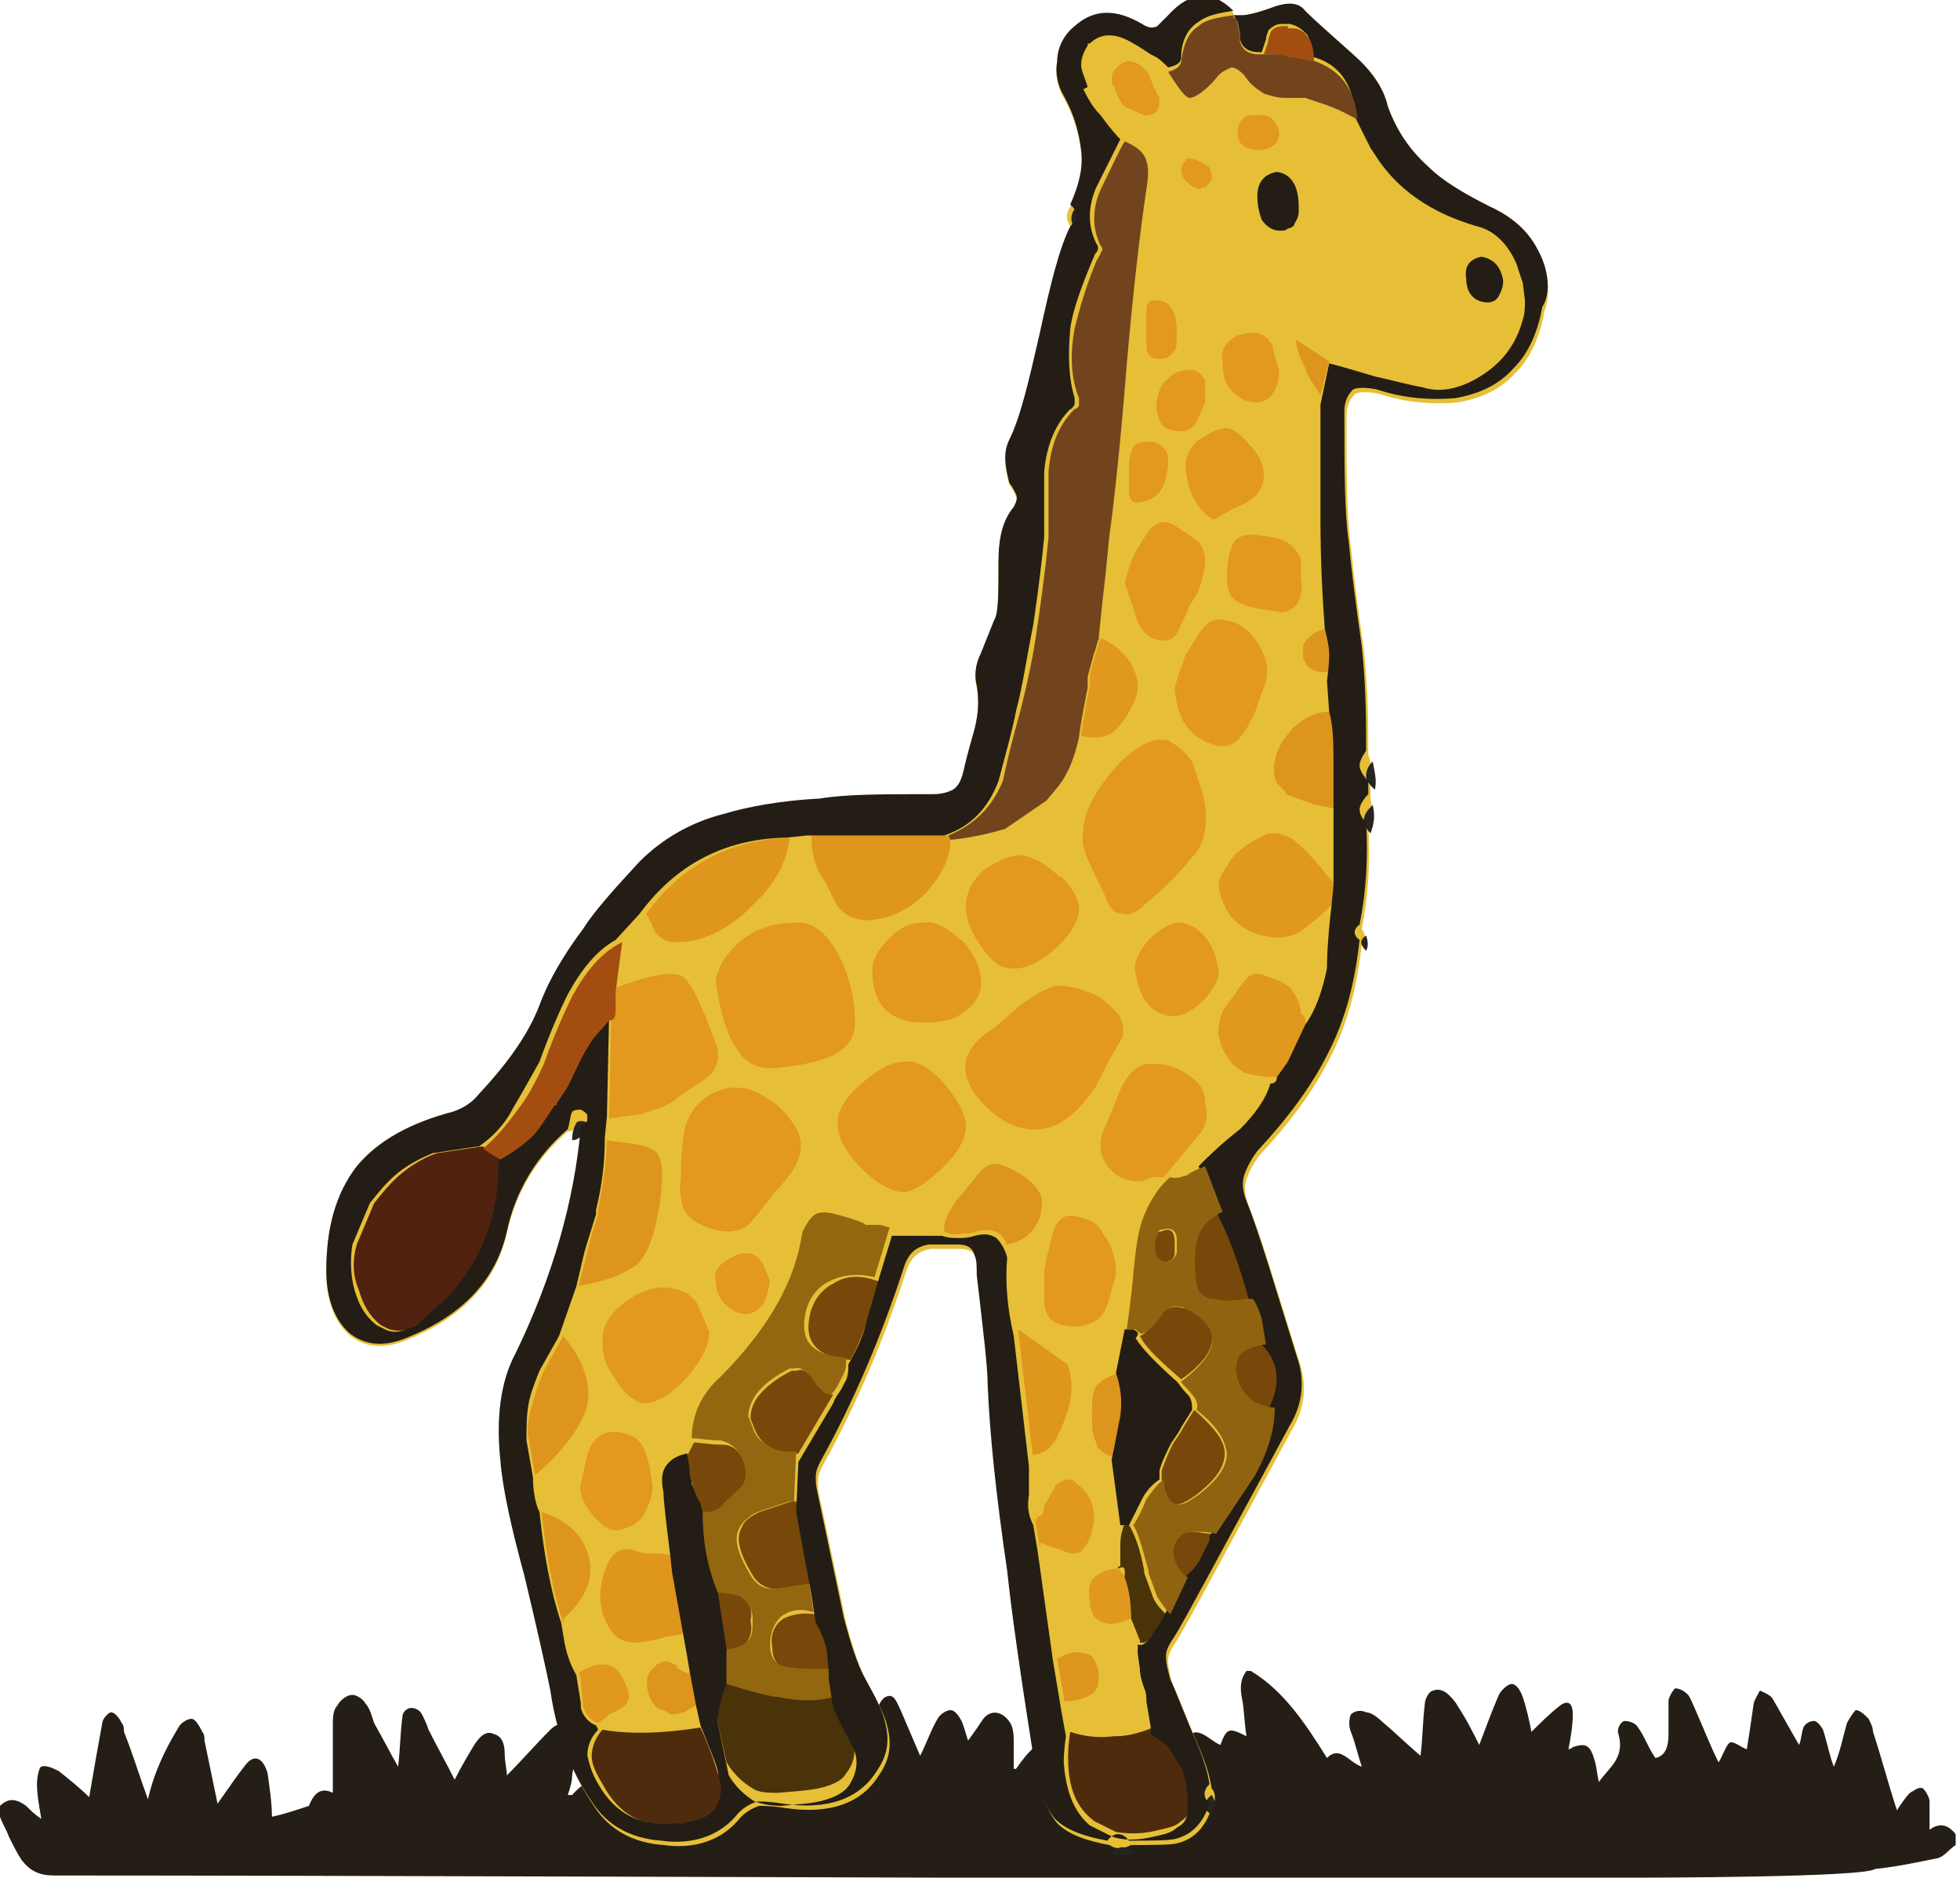 <svg xmlns="http://www.w3.org/2000/svg" xml:space="preserve" id="Calque_1" x="0" y="0" version="1.1" viewBox="0 0 90.1 86.3"><style>.st1{fill:#e6bf37}</style><path d="M75.3 86.3H43.5c-1.5 0-29-.1-41-.1-.7 0-1.1-.2-1.5-.7-.2-.3-.4-.7-.6-1.1-.1-.3-.3-.6-.4-.9V83c.4-.4.8-.3 1.2 0 .2.2.4.4.7.6-.1-.6-.2-1.1-.2-1.6 0-.3.1-.8.2-.8.2-.1.6.1.8.2.5.4 1 .8 1.4 1.2.2-1.2.4-2.3.6-3.4 0-.2.3-.5.4-.5.2 0 .4.3.5.5.1.1.1.3.1.4.4 1 .7 2 1.1 3.1.3-1.3.8-2.3 1.4-3.3.1-.2.4-.4.6-.4s.4.4.5.6c.1.1.1.3.1.4.2 1 .4 1.9.6 2.9.5-.7.9-1.3 1.3-1.8s.8-.3 1 .4c.1.7.2 1.4.2 2 .5-.1 1.1-.3 1.7-.5.2-.5.5-.9 1.1-.6v-3.1c0-.3 0-.7.2-.9.1-.2.4-.5.7-.5.2 0 .5.2.6.4.2.2.3.6.4.9.4.7.7 1.3 1.1 2 .1-.8.1-1.6.2-2.3 0-.2.2-.4.4-.4s.4.1.5.3.2.4.3.7c.4.8.8 1.5 1.2 2.3.3-.6.6-1.1.9-1.6.2-.3.5-.7.9-.5.4.1.5.5.5.9s.1.7.1 1c.7-.7 1.3-1.4 2-2.1.5-.5 1.1-.3 1.1.4.1.6 0 1.1-.1 1.7 0 .3-.1.6-.2.9h.2c.7-.8 1.5-1 2.5-1h10.9c.5 0 .6-.2.6-.7v-2c0-.3.2-.7.4-.8.4-.2.5.2.7.6l.9 2.1c.3-.6.5-1.2.8-1.7.1-.2.4-.4.6-.4s.4.3.5.5.2.6.3.9c.3-.4.5-.7.7-1 .4-.5 1-.3 1.3.3.1.3.1.5.1.8v1.2h.1c.1-.1.2-.3.3-.4.6-.8 1.3-1.2 2.1-1.4.2-.1.6 0 .7.1.5.5.9 1.1 1.3 1.6h3.2c.1-.5 0-1.1.3-1.4.5-.5 1 .2 1.5.4.3-.8.4-.8 1.2-.4-.1-.6-.1-1.2-.2-1.7s-.1-.9.2-1.3h.2c1.5.9 2.5 2.4 3.5 4 .6-.6 1 .2 1.6.4-.2-.6-.3-1.1-.5-1.6-.1-.2-.1-.6 0-.8.2-.2.5-.2.7-.1.2 0 .5.2.7.4.6.5 1.1 1 1.8 1.6.1-.8.1-1.6.2-2.4 0-.2.2-.6.4-.6.2-.1.5 0 .7.2.1.1.3.3.4.5.4.6.7 1.2 1 1.8.3-.8.6-1.6.9-2.3.1-.2.4-.5.6-.5s.4.3.5.6c.2.6.3 1.1.4 1.6.4-.4.8-.8 1.3-1.2.4-.3.6-.1.6.4s-.1 1.1-.2 1.6c0 0 .1 0 .2-.1.6-.2.8-.1 1 .6.1.3.1.6.2 1 .5-.7 1.2-1.1.9-2.2-.1-.2.1-.6.3-.6s.5.1.6.3c.3.4.5 1 .8 1.4.5-.1.6-.6.6-1.1v-1.5c0-.2.2-.5.3-.6q.3 0 .6.3c.1.1.2.4.3.6.4.9.7 1.7 1.1 2.5.2-.3.3-.7.5-.9.2-.1.5.2.8.3.1-.6.2-1.3.3-2 0-.2.2-.5.3-.7.2.1.5.2.6.4l1.2 2.1c.1-.2.1-.5.2-.8.1-.2.3-.3.5-.3.1 0 .3.2.4.4.2.6.3 1.2.5 1.7.3-.7.4-1.3.6-2 .1-.2.3-.5.4-.6.2 0 .4.2.6.4.1.2.2.4.2.6.4 1.2.7 2.4 1.1 3.6.2-.3.4-.6.6-.8.2-.1.4-.3.6-.2.1.1.3.4.3.6v1.3c.4-.3.8-.3 1.2.2v.5c-.3.2-.5.5-.8.6-1 .2-1.9.4-2.9.5-.5.4-10.8.4-10.9.4" style="fill:#241e16"/><g><path id="Bibliotheque_mots_vecto_degroupes_img_vecto_degroupee_girafe_v_0_Layer1_0_FILL" d="M70.7 11.5c-.4-.8-1.1-1.5-2.2-2-1.2-.6-2.2-1.2-2.8-1.8-.9-.8-1.5-1.7-1.9-2.8-.2-.9-.8-1.7-1.6-2.4-1-.9-1.7-1.5-2.2-2-.3-.4-.8-.4-1.4-.2-.8.3-1.3.4-1.5.4h-.4V.6c-1-1-2-.9-3 .2l-.5.5c-.2.1-.4.1-.7-.1-1.2-.7-2.2-.7-3.1.1-.5.4-.8 1-.8 1.6-.1.5 0 1.1.3 1.6.5.9.7 1.7.8 2.5s-.1 1.6-.5 2.5q-.3.45 0 .9c.2-.1.3-.3.3-.4 0 .2-.1.3-.3.5-.5 1-.9 2.6-1.4 4.9-.5 2.2-.9 3.9-1.4 4.9-.3.6-.2 1.2 0 2 .1.1.2.3.3.5s0 .4-.1.6c-.5.6-.7 1.4-.7 2.5 0 1.5 0 2.4-.2 2.7l-.6 1.5c-.3.6-.3 1.1-.2 1.5.1.6.1 1.2-.1 2-.1.4-.3 1-.5 1.9-.1.4-.2.7-.5.9-.2.1-.5.2-.9.2-2.3 0-4 0-5.2.2-1.9.1-3.4.4-4.4.7-1.6.4-2.9 1.2-3.9 2.2-1.2 1.3-2.1 2.3-2.6 3.1-.9 1.2-1.6 2.4-2 3.5-.5 1.3-1.4 2.6-2.8 4.1-.4.5-.9.7-1.2.8-1.9.5-3.4 1.3-4.4 2.5-1 1.3-1.4 2.9-1.4 4.8 0 1.3.4 2.3 1.1 2.9.8.6 1.7.6 2.8.1 2.4-1 3.9-2.6 4.4-4.8.4-1.9 1.4-3.5 2.8-4.7.1-.3.1-.6.2-.8-.1.2-.2.4-.2.8.1 0 .2 0 .3-.1.1 0 .3 0 .4.1-.3 3.4-1.3 6.9-3 10.4-.7 1.3-.9 3-.7 4.9.1 1.3.5 3.1 1.1 5.3.6 2.5 1 4.3 1.2 5.3.3 2.1 1 3.8 1.9 5.1.7 1.1 1.8 1.7 3.2 1.8 1.4.2 2.6-.2 3.4-1.1.3-.4.7-.6 1-.7.2 0 .6 0 1.2.1 2 .3 3.5-.2 4.3-1.5.5-.7.6-1.4.4-2.2-.1-.5-.4-1.1-.9-2-.4-.7-.7-1.7-1-2.8l-1.2-5.7c-.1-.4-.1-.6-.1-.8 0-.3.1-.5.2-.7 1.5-2.7 2.8-5.7 3.9-9.1.2-.5.5-.8 1.1-.9h1.3c.4 0 .7.1.8.5.1.2.1.5.1.9.3 2.6.5 4.2.5 5 .1 2.4.4 5.2.9 8.6.2 1.9.6 4.7 1.2 8.5.2 1.4.5 2.3 1 2.9.5.5 1.3.8 2.4 1 .3.2.6.2 1 0 1.1 0 1.9 0 2.2-.1.7-.2 1.2-.7 1.5-1.6.2-.3.2-.7 0-.9-.1-.7-.4-1.5-.8-2.4-.5-1.2-.8-2-1-2.4-.1-.4-.2-.7-.2-1.1 0-.3.2-.6.4-.9.5-.8 2.2-4 5.3-9.7.6-1 .7-2.1.3-3.2-1-3.2-1.7-5.6-2.3-7.1-.2-.5-.2-.9-.1-1.2s.3-.7.6-1.1c1.4-1.5 2.5-3 3.2-4.4.9-1.7 1.3-3.5 1.5-5.3.2-.2.2-.4 0-.7.3-1.5.4-3.1.3-4.7.2-.5.2-.9.1-1.3v-.6c-.2-.2-.4-.5-.4-.7 0 .2.2.4.4.6.1-.4.1-.8-.1-1.3 0-1.3 0-2.9-.2-4.8q-.45-3.15-.6-4.8c-.2-1.4-.2-3.4-.2-6 0-.5.2-.8.4-1 .2-.1.6-.1 1.1 0 1.2.4 2.4.5 3.6.4 1.1-.2 2-.6 2.7-1.4.7-.7 1.1-1.7 1.3-2.8.3-.8.2-1.9-.3-2.8" class="st1"/></g><g><g id="Bibliotheque_mots_vecto_degroupes_img_vecto_degroupee_girafe_v_0_Layer0_0_FILL"><path d="M55.7 82.5c-.4.3-.4.7 0 .9q.3-.45 0-.9m-3.6 2.7c-.3-.4-.7-.4-1 0 .3.1.6.1 1 0M26.5 51.6c-.1.2-.2.4-.2.8.1 0 .2 0 .3-.1.1 0 .3 0 .4.1.2-.1.3-.3.3-.4v-.1q0-.15-.3-.3c-.2-.1-.4-.1-.5 0m23.2-41.5c0-.2-.1-.3-.3-.5q-.3.45 0 .9c.2-.1.3-.3.3-.4M62.8 43c-.3.2-.3.4 0 .7.1-.2.1-.4 0-.7m-.1-5.3q0 .3.3.6c.2-.5.2-.9.1-1.3-.2.2-.4.4-.4.7m.4-2.7c-.2.2-.3.4-.3.7 0 .2.2.4.4.6.1-.4 0-.8-.1-1.3" style="fill:#27231f"/><path d="M56.8 63c.1 1.1.7 1.7 1.6 1.8q.9-1.8-.3-3c-.3 0-.5.1-.8.2l-.2.1q-.3.3-.3.9M38.1 76.8c0-.7-.1-1.2-.1-1.4-.1-.5-.2-.9-.5-1.2-.6-.1-1.1 0-1.5.2-.4.3-.6.7-.5 1.3 0 .5.2.9.7 1 .1 0 .5.1 1.3.1zm-4-3.4c-.3-.2-.7-.3-1.2-.2l.4 2.7c.4 0 .8-.1 1-.4.2-.2.3-.6.2-1 .1-.5 0-.8-.4-1.1m-2.5-6.5c0 .2 0 .5.1.8.1.4.2.9.5 1.5l.1.4h.2c.3 0 .5-.2.8-.3.1-.1.3-.2.5-.4l.2-.2c.5-.3.6-.8.2-1.5-.2-.5-.5-.8-1-.8-.6 0-1-.1-1.3-.1zm23.2 3.5c-.4 0-.6.1-.8.4s-.2.6-.1.9.3.5.6.8c.3-.2.5-.4.8-.8l.5-1v-.2c-.4 0-.7-.1-1-.1M53.4 68c.1.4.1.6.2.8q.15.3.3.3c.2.1.5 0 .8-.2l.3-.2c.9-.7 1.3-1.3 1.3-1.9s-.5-1.2-1.4-2l-.5.8c-.2.4-.4.6-.5.8-.2.4-.4.9-.5 1.2zm-16.1 4.8-.7-3.8h-.2l-1.5.5c-.4.2-.7.4-.8.7-.3.5-.1 1.2.5 2.2.3.5.8.7 1.3.6.8-.1 1.3-.2 1.4-.2m.1-9.4c-.3-.4-.5-.5-.8-.4h-.2c-.6.3-1 .6-1.3.9-.4.4-.6.8-.6 1.3l.2.5c.1.3.3.5.5.7.4.3.9.5 1.5.4l1.6-2.7c-.2 0-.5-.2-.9-.7m.9-4.4c-.6.3-1 .9-1.1 1.6-.2 1.1.4 1.8 1.9 1.9.3-.5.5-1.1.8-1.8.1-.1.2-.7.5-1.8-.8-.3-1.5-.3-2.1.1m16.6-1.7c-.1.4 0 1 0 1.8.1.4.4.7.9.7h1.7c-.5-1.7-1-3.1-1.5-4-.6.3-1 .8-1.1 1.5m-.6 2.8c-.3-.1-.7 0-.9.3-.4.5-.7.9-1 1 .3.6 1 1.2 1.9 2 1.7-1.2 1.9-2.3.5-3.2zm-.7-2.1c.2 0 .4-.2.4-.4v-.5c0-.5-.2-.7-.6-.5q-.3 0-.3.3c0 .1-.1.3-.1.5q.15.6.6.6" style="fill:#77480a"/><path d="m50.2 76.1-.3-.1c-.3-.1-.8-.1-1.2.2h-.1l.4 2.4c.6 0 1-.1 1.3-.3s.4-.5.4-.8v-.3c-.1-.6-.3-.9-.5-1.1m-19 .4h-.1q-.45-.3-.9 0l-.3.3c-.2.3-.2.6-.1 1 .1.3.2.5.4.7l.5.2.1.1c.2.1.5 0 .8-.1 0 0 .1 0 .2-.1l.4-.2-.3-1.6h-.1c-.1 0-.2-.1-.4-.2h-.1c0-.1 0-.1-.1-.1m-4.1-4.8c-.2-1-.9-1.8-2.2-2.2.2 1.9.5 3.6 1 5.1 1-1 1.4-1.9 1.2-2.9m-2.8-5.6.3 1.7c1.3-1.1 2.1-2.2 2.4-3.2.2-1-.1-2.1-1.1-3.2L25 63c-.2.5-.4 1-.5 1.5-.2.5-.3 1.1-.2 1.6m3.6-13.7c0 1-.2 2.1-.4 3.2v.2l-.4 1.3c-.1.5-.3 1.2-.5 2 1.3-.2 2.2-.6 2.7-1 .5-.5.8-1.4 1-2.6.2-1.3.2-2.1-.1-2.5-.2-.2-.4-.3-.9-.4zm23.4 14.7c.2-.9.3-1.6.4-2 .1-.8 0-1.4-.2-2-.5.1-.8.3-1.1.6-.2.3-.2.7-.2 1.2 0 .7 0 1.1.2 1.4 0 .4.3.7.9.8M48 55.6c0-.8-.6-1.5-1.8-2-.4-.2-.8-.1-1.1.2l-.4.5c-.2.2-.3.4-.4.5-.3.3-.5.6-.6.8-.2.3-.3.6-.3 1 .2.1.5.2.8.1.2 0 .4 0 .7-.1.4-.1.8-.1 1 .1.2.1.4.4.5.9.5-.1.9-.3 1.2-.7.2-.5.4-.8.4-1.3m11.4-22.1s-.1.1 0 0l-.4.5c-.3.5-.5 1-.5 1.6-.1.4 0 .7.1.9l.2.2.2.2v.1s.5.2 1.4.5c.1 0 .4.1 1 .2v-2.5c0-.9-.1-1.8-.2-2.5-.7 0-1.3.3-1.8.8m1.7-3.4c0-.4-.1-.8-.2-1.2l-.5.2c-.4.3-.6.6-.6 1v.4c0 .3.2.6.5.6.2.1.4.1.8.1zm0-13.5-1.7-1.1-.2-.1.2.2c0 .4.1.8.2 1.2l.2.4c.2.4.5.8.8 1.4z" style="fill:#dd951e"/><path d="M51.3 79.8h-.1c-.7.1-1.4 0-2-.2-.1.6-.1 1-.1 1.2 0 1.4.4 2.3 1.2 2.9l1 .5c.6.1 1.3.1 2-.1.5-.1.8-.2 1-.4.3-.2.5-.5.5-.9v-.1c0-.7-.1-1.4-.3-1.8 0 0 0-.1-.1-.1l-.6-.8c-.2-.2-.5-.4-.8-.6-.7.3-1.3.4-1.7.4m-24.1.9c0 .4.2.8.5 1.3.8 1.5 2 2.1 3.7 1.8h.2l.8-.2c.3-.1.5-.3.7-.5.2-.3.3-.7.2-1.2l-.3-.4c-.1-.3-.3-1-.8-2.1-1.9.3-3.4.3-4.5.1-.3.3-.5.8-.5 1.2" style="fill:#4f2b0e"/><path d="M27.7 76.5c-.3 0-.7.1-1.1.4.1.1.1.6.2 1.3v.2c.1.4.4.7.7.8.1-.1.3-.2.5-.4l.6-.3c.4-.3.4-.7.1-1.2-.2-.5-.5-.8-1-.8m22.4-2.7.1.3c.1.3.3.4.6.5s.7 0 1.2-.2c0-.8-.1-1.5-.3-2l-.3-.3c-.5 0-.9.2-1.2.5-.2.3-.3.6-.2 1.1.1 0 .1.1.1.1m-.8-5.8h-.1c-.3 0-.5.1-.7.3 0 .1-.1.2-.2.4l-.3.5c0 .1 0 .2-.1.4 0 0-.1.1-.2.1 0 .1-.1.1-.1.2l.2 1.2.5.2c.2.1.3.1.4.2.4.2.8.3 1 .1.3-.1.5-.4.5-.9 0-.2.1-.3.1-.5v-.3c0-.7-.2-1.3-.8-1.7zm1.3-38.7c-.1.2-.1.4-.2.6l-.3 1.1v.5c-.3 1.5-.4 2.2-.4 2.3.2.1.4.1.6.1h.2c.3 0 .5-.1.7-.2.5-.3.8-.9 1.1-1.6.2-.5.1-1-.2-1.6q-.6-.9-1.5-1.2M57.3 45c-.1.1-.3.3-.6.8q-.9 1.05-.9 2.1c0 .2.1.4.2.6.2.4.4.7.7.9l.3.2c.3.1.8.2 1.5.2l.3-.3.5-.7.8-1.7c-.1-.1-.1-.2-.1-.3-.1-.1-.1-.2-.2-.2 0-.5-.2-.8-.5-1.2-.2-.2-.6-.4-1-.5-.4-.2-.8-.2-1 .1m4-3.3.1-1c-.5-.6-.9-1.1-1.2-1.4-.1-.2-.3-.3-.4-.4-.3-.3-.6-.5-.8-.5-.2-.1-.3-.1-.5-.1h-.2l-.6.3c-.5.3-.9.6-1.1.9l-.2.3c-.4.6-.6 1.2-.4 1.8.3 1.2 1.2 1.8 2.6 2 .6 0 1.1-.2 1.6-.7.1-.4.5-.7 1.1-1.2" style="fill:#e1981f"/><path d="m33 79.2.4 1.8q.45.75 1.2 1.2c.3.2.7.2 1.2.2l1.1-.1c1.1-.1 1.8-.4 2-.8.4-.5.5-1.1.2-1.8-.4-.7-.7-1.2-.8-1.6l-.1-.2c-.7.1-1.6.1-2.5 0q-.6 0-2.4-.6c0 .1 0 .2-.2.5 0 .2-.1.3-.1.5zm18.6-9.1c-.1.3-.2.6-.2 1v1c.2-.1.3-.1.3.1v.3c.2.5.3 1.2.3 2l.4 1h.2c.2-.1.4-.2.5-.5.1-.2.3-.4.5-.8-.2-.2-.5-.5-.6-.8l-.4-1.1v-.1c-.2-1.1-.5-1.8-.7-2.1z" style="fill:#4a3309"/><path d="M30.1 71.4c-.3 0-.5 0-.7-.1-.8-.3-1.3 0-1.6.9-.4 1.2-.2 2.1.4 2.9.3.3.6.4 1.1.4.2 0 .6-.1 1.2-.2.2-.1.5-.1 1-.2l-.5-2.7-.1-.9c-.4-.1-.6-.1-.8-.1m19.2-8.3c0-.1-.1-.2-.1-.3l-2.4-1.7.7 6c.4 0 .7-.1 1-.3l.4-.5v-.1c.6-1.2.7-2.2.4-3.1m-5.6-24.5-.1-.2h-6.3c0 .7.1 1.2.4 1.8.2.3.4.7.7 1.3.3.5.8.8 1.3.8.5.1.9 0 1.4-.2.4-.2.8-.4 1.2-.8.9-.8 1.4-1.7 1.4-2.7m-9.3 3.3.8-.8c.7-.8 1.1-1.7 1.2-2.6h-.1c-2.7.1-4.9 1.2-6.6 3.5 0 0 .2.3.4.8.2.3.5.5.9.5 1.1.1 2.3-.4 3.4-1.4" style="fill:#df961d"/><path d="M22.2 52.7h-.1l-2 .3c-.6.2-1.1.5-1.6.9s-.9.9-1.3 1.4l-.8 1.9c-.2.7-.2 1.4.1 2.1.2.7.5 1.2 1 1.6l.4.2c.4.1.8.1 1.2-.2.2-.1.5-.3.9-.7l.7-.6c1.7-1.8 2.5-4 2.4-6.5z" style="fill:#50220f"/><path d="M51.7 72.2c0-.1-.1-.1-.3-.1l.3.3zm18.1-60.1c-.4-.9-1-1.5-1.8-1.7-2.1-.6-3.7-1.7-4.7-3.3l-.3-.3c-.2-.4-.4-.8-.5-1.2-.8-.4-1.3-.6-1.5-.7l-.9-.3-.8-.1c-.4 0-.7-.1-1-.2-.3-.2-.6-.4-.8-.7s-.4-.4-.7-.5c-.2 0-.5.2-.7.5q-.9.9-1.2.9c-.2 0-.6-.4-1-1.2-.2-.2-.5-.4-.6-.5l-.3-.2c-.3-.3-.6-.4-.8-.5-.8-.5-1.5-.5-2 0h-.1v.1q-.3.3-.3.9c0 .2.1.4.2.7v.3c.2.4.4.8.8 1.2.6.7.9 1.1.9 1.1.5.2.8.5 1 .9.1.3.1.8 0 1.3-.3 1.9-.6 4.6-.9 8-.3 3.8-.5 6.5-.8 7.9l-.2 2c-.1.8-.2 1.8-.3 2.8q.9.3 1.5 1.2c.3.6.4 1.1.2 1.6-.3.7-.6 1.2-1.1 1.6-.2.1-.4.2-.7.2h-.2c-.2 0-.4 0-.6-.1-.2.9-.5 1.7-1 2.3l-.5.6-1.9 1.3c-.7.3-1.6.5-2.5.6 0 .9-.5 1.8-1.3 2.6-.4.4-.8.6-1.2.8q-.75.3-1.5.3c-.6-.1-1-.3-1.3-.8-.3-.6-.5-1.1-.7-1.3-.3-.5-.5-1.1-.4-1.8l-1 .1c-.1.9-.5 1.8-1.2 2.6l-.8.8c-1.1 1-2.3 1.5-3.5 1.4-.4 0-.6-.2-.9-.5-.3-.5-.4-.8-.4-.8l-1.1 1.2-.3 2.1c1.7-.6 2.7-.7 3-.5.4.2.9 1.1 1.4 2.8.3.8.2 1.5-.4 1.9l-1.2.8c-.3.2-.6.4-.8.5-.3.1-.6.3-.9.3l-1.2.3h-.1l-.1 1 1.6.2c.4.1.7.2.9.4.3.4.3 1.2.1 2.5-.2 1.2-.6 2.1-1 2.6-.5.5-1.4.8-2.7 1l-.8 2.3c.9 1.1 1.3 2.2 1.1 3.2-.2 1.1-1 2.2-2.4 3.2 0 .7.1 1.2.3 1.6 1.3.5 2 1.2 2.2 2.2s-.2 1.9-1.2 2.8l.1.6c.1.7.3 1.2.6 1.8.4-.2.8-.4 1.1-.4.5 0 .9.3 1.1.9.3.5.2.9-.1 1.2l-.6.3c-.2.2-.4.3-.5.4l.1.2c1.2.2 2.7.2 4.5-.1l-.2-.9-.4.2c-.1.1-.2.1-.2.1-.3.1-.5.1-.8.1l-.1-.1-.5-.2c-.2-.2-.4-.4-.4-.7-.1-.4 0-.7.2-1l.3-.3q.45-.3.9 0h.1v.1s.1 0 0 .1h.1c.2.1.3.2.4.2h.1l-.1-.6-.2-1.2c-.4.1-.8.1-1 .2-.6.2-1 .2-1.2.2-.5 0-.8-.2-1.1-.4-.6-.7-.8-1.7-.4-2.9.3-.9.8-1.2 1.6-.9.2.1.4.1.7.1h.7c-.2-1.6-.3-2.5-.3-2.8-.1-.5-.1-.9.1-1.2s.5-.5 1-.6l.3-.8c0-1 .4-1.9 1.3-2.8 2-2 3.3-4.1 3.7-6.2l.1-.5c.1-.4.3-.7.6-.8q.3-.15.9 0l.7.2c.3.1.6.1.8.2.2 0 .4.1.6.1s.3.1.5.1h2.3c0-.3.1-.6.3-1 .1-.1.3-.4.6-.8.1-.1.2-.3.4-.5l.4-.5c.3-.3.7-.4 1.1-.2 1.2.5 1.8 1.2 1.8 2 0 .4-.1.8-.4 1.2s-.7.6-1.2.7q0 1.65.3 3.6l2.4 1.7c.1.1.1.2.1.3.3.8.2 1.9-.5 3.2v.1l-.4.5c-.3.2-.6.3-1 .3v1.3c0 .6 0 1 .2 1.4 0-.1.1-.1.1-.2.2-.2.3-.3.3-.5l.2-.6c.1-.2.1-.3.2-.4.2-.2.4-.3.7-.2h.1l.5.2c.5.4.8.9.8 1.7v.3c0 .2-.1.3-.1.5-.1.4-.3.7-.5.9-.3.2-.6.1-1-.1q-.15 0-.9-.3l.7 5h.1c.5-.2.9-.3 1.2-.2l.2.2c.2.2.4.5.5.9v.3c0 .4-.1.7-.4.8-.3.2-.7.3-1.3.3l.2 1.1c.6.2 1.2.3 2 .2h.1c.4 0 1-.1 1.8-.4v-.3l-.1-.8c0-.2 0-.3-.1-.6s-.2-.7-.2-.9l-.1-.7v-.4l-.4-1c-.5.2-.9.3-1.2.2s-.5-.2-.6-.5l-.1-.3v-.2c-.1-.5 0-.9.2-1.1.2-.3.6-.5 1.2-.5v-1c0-.4.1-.7.2-1l-.4-3c-.5-.1-.9-.4-1-.8-.1-.3-.2-.7-.2-1.4 0-.5.1-.9.2-1.2.2-.3.6-.5 1.1-.6l.4-2c.2-1.5.3-2.4.3-2.6.1-1 .2-1.8.4-2.4.3-.8.7-1.5 1.3-2h-.5c-.3.1-.5.1-.6.2-.5 0-.9-.1-1.2-.4l-.3-.3c-.4-.6-.4-1.2-.1-1.8.2-.5.4-.9.5-1.2.4-1.2 1-1.8 1.8-1.7.5.1 1 .2 1.5.5.4.3.8.7 1 1.2.2.4.1.8-.1 1.2-.1.2-.3.5-.8 1l-1 1.2c.2.1.5 0 .8-.1.1-.1.4-.2.7-.4.4-.4 1-1 1.9-1.8.7-.7 1.1-1.4 1.3-2.1-.7 0-1.2-.1-1.5-.2l-.3-.2c-.3-.2-.5-.5-.7-.9-.1-.2-.1-.4-.2-.6 0-.7.2-1.4.8-2.1.3-.4.6-.7.7-.8.3-.2.6-.3 1-.2.5.2.8.4 1 .5.3.3.5.7.5 1.2 0 .1.1.2.2.2 0 .1.1.2.1.3.4-.7.8-1.6 1-2.6 0-.1.1-1 .2-2.8-.5.5-.9.9-1.2 1.1-.5.5-1 .7-1.6.7-1.4-.1-2.3-.8-2.6-2-.2-.6 0-1.2.4-1.8l.2-.3c.2-.3.6-.6 1-.9.2-.1.4-.2.7-.3h.2c.2 0 .3 0 .5.1.3.1.6.3.8.5.1.1.3.2.4.4.3.3.7.8 1.2 1.4v-3c-.5-.1-.9-.2-1-.2-.9-.3-1.4-.5-1.4-.5v-.1l-.2-.2-.2-.2c-.1-.2-.2-.6-.1-1 .1-.6.3-1.1.5-1.5l.3-.4h.1c.5-.5 1.1-.8 1.8-.8l-.1-1.4c-.4 0-.6 0-.8-.1-.3-.1-.4-.3-.5-.6v-.4c0-.2.1-.4.2-.6l.4-.4.5-.2c-.1-1.4-.2-3.1-.2-5.1v-5.2c-.4-.6-.7-1-.8-1.4l-.2-.4c-.2-.4-.2-.8-.3-1.1l-.1-.2.2.1 1.7 1c.5.2 1.2.4 2.1.7s1.6.4 2.2.5c1 .2 1.9 0 2.8-.6s1.5-1.4 1.8-2.5c.1-.3.1-.6.1-.9l-.2-.5zm-13-6c0-.2 0-.4.2-.6.1-.1.2-.2.4-.2l.3-.1c.6-.1.9.2 1 .8 0 .5-.3.8-.8.8-.7.1-1-.2-1.1-.7m1 3c0-.7.3-1.1 1-1.1.7.2 1.1.8 1 1.6v.2c0 .4-.2.7-.5.8-.1 0-.2.1-.3.1h-.1c-.4 0-.7-.2-.8-.5-.3-.3-.3-.7-.3-1.1m-1.7 7.5c0-.4.1-.8.4-1s.6-.3 1-.2q.6 0 .9.6c0 .1.1.5.3 1.1 0 .5-.1.8-.3 1.1s-.5.4-.9.4c-.5 0-.8-.3-1.1-.7-.1-.4-.2-.8-.3-1.3m.1 3.1c.3-.1.7.1 1.2.7q.75.9.6 1.5c0 .6-.3 1-.8 1.3-.7.3-1.2.5-1.5.8-.7-.4-1.2-1.2-1.3-2.4 0-.4.1-.8.5-1.2s.8-.6 1.3-.7m12.2-5.8c-.6 0-1-.4-1-1.1 0-.6.2-.9.7-.9.6.1.9.5 1 1.1 0 .3 0 .5-.2.7-.1.1-.3.2-.5.2m-8.6 12.7c.1.5 0 .9-.2 1.2s-.6.4-1 .4q-1.35-.15-1.5-.3c-.6-.2-.8-.6-.8-1.2 0-.7.1-1.1.2-1.4.2-.5.7-.7 1.3-.6.7 0 1.2.2 1.5.4.2.2.3.4.4.7v.5c.1.1.1.2.1.3m-3.5 1.9c.7.1 1.2.5 1.6 1.2l.2.5q.3.75 0 1.5c-.2.5-.3.9-.5 1.1-.3.7-.6 1.1-.7 1.2-.3.4-.8.5-1.3.3-1-.4-1.6-1.2-1.7-2.6.2-.7.3-1.2.5-1.5.3-.7.6-1 .7-1.1q.6-.75 1.2-.6M51.1 3.7c0-.1 0-.3.1-.4.1-.2.2-.3.5-.3.4 0 .8.2 1 .6.1.2.3.5.5 1.1 0 .2 0 .4-.1.6-.1.1-.3.2-.5.2h-.1l-.9-.5c-.2-.2-.4-.6-.5-1zm3.4 3.7c.1-.1.3-.1.4 0 .4.1.6.3.7.5l.1.3v.2c0 .1-.1.3-.2.3s-.2.1-.3.1H55c-.5-.2-.8-.5-.8-.9 0-.2.1-.4.3-.5m-1.8 6.8c0-.3.1-.4.4-.4q1.05 0 .9 1.5c0 .4 0 .7-.1.8-.1.3-.3.4-.7.4q-.6 0-.6-.6V15c.1-.3.1-.6.1-.8m1 3.2c.3-.3.6-.4 1-.4s.6.2.7.5v1c-.2.4-.3.7-.4.9-.2.3-.5.5-.9.4s-.6-.2-.8-.5-.2-.6-.1-1c0-.4.2-.7.5-.9m-.1 3.2c.1.2.2.4.2.7q-.15 1.65-1.2 1.8c-.3 0-.4-.2-.4-.5v-.8c0-.4 0-.8.1-1 0-.3.3-.5.8-.5.1 0 .3.1.5.3m-.7 3.6c.3-.3.6-.3 1-.2q.9.45 1.2.9c.3.4.4.9.2 1.5-.2.5-.4 1-.6 1.4-.2.5-.4.9-.5 1.1-.2.5-.5.6-1 .5-.5-.2-.8-.5-1-1.1-.2-.7-.3-1.2-.5-1.5.2-.7.4-1.3.6-1.6.3-.5.5-.8.6-1M35.4 49.1c-.7 0-1.3-.3-1.7-1-.4-.6-.7-1.6-.8-3 0-.7.4-1.4 1.2-1.9.8-.6 1.6-.8 2.6-.8.6 0 1.2.5 1.8 1.4.5.9.8 2 .8 3.2 0 .6-.3 1.1-1 1.5-.7.3-1.6.5-2.9.6m18-15.1c.2 0 .4.1.4.1.4.2.7.5 1 .9l.5 1.6c.3 1.3.1 2.2-.5 2.9-.9 1-1.6 1.7-2.2 2.2-.4.3-.7.5-1 .4-.3 0-.6-.3-.8-.8 0-.1-.3-.6-.7-1.5q-.45-.9-.3-1.5c0-.7.4-1.6 1.2-2.6s1.5-1.5 2.2-1.6c0-.1.1-.1.2-.1m-9 7.7c0-.6.3-1.2.8-1.7.6-.5 1.2-.7 1.9-.7.5 0 1.1.3 1.7 1h.1c.5.6.8 1.1.8 1.5v.2c-.1.6-.5 1.1-1.2 1.8-.8.6-1.5.9-2 .8-.4 0-.9-.4-1.3-1-.6-.8-.8-1.4-.8-1.9m-3.6 1.4c.5-.5 1-.7 1.6-.7.5 0 1.1.3 1.7 1s.9 1.3.8 1.9c0 .6-.2 1-.8 1.3-.5.3-1.1.5-1.9.5-.7 0-1.3-.2-1.7-.6q-.6-.6-.6-1.8c.2-.6.4-1.1.9-1.6m12 .1c.5-.5 1-.8 1.5-.8q1.35.3 1.8 2.1c.1.4-.1.9-.6 1.4s-1 .8-1.4.8c-1.1 0-1.7-.7-1.8-2-.2-.4 0-1 .5-1.5m-4.2 2.1c.6 0 1.2.2 1.7.4.3.2.7.5 1.1 1 .3.3.4.7.2 1.1-.1.1-.3.5-.6 1q-.45.75-.6 1.2c-.8 1.3-1.6 2-2.6 2-1 .1-2-.4-2.9-1.5s-.8-2 .4-2.9c.4-.3 1-.7 1.6-1.3.7-.6 1.3-.9 1.7-1m-.1 11.1c.2-.4.5-.6.9-.5.6.1 1.1.3 1.4.7q.6.75.6 1.8c0 .1-.1.4-.2.8s-.2.6-.3.8c-.2.4-.5.6-.9.7-.3.1-.7.1-1.1 0h-.1c-.2-.1-.4-.2-.5-.4l-.1-.2c-.1-.2-.1-.5-.1-.9v-1c0-.4.1-.7.2-.9 0-.3.1-.7.2-.9m-4.1-4.6c0 .5-.3 1.1-1 1.8s-1.3 1.1-1.9 1.2c-.5 0-1.2-.3-2-1.1s-1.2-1.5-1.1-2.1c0-.5.4-1 1.1-1.8s1.4-1 2-1c.5 0 1.1.3 1.8 1s1 1.4 1.1 2m-8-.1c.5.7.5 1.5-.2 2.3l-.3.5c-.2.3-.3.5-.5.6-.4.7-.8 1.1-1 1.2-.4.3-1 .4-1.6.2-.7-.2-1.2-.5-1.4-1-.2-.4-.2-.8-.1-1.4 0-1.1.1-1.9.2-2.3.3-1 1-1.6 2-1.8h.5c.4 0 .9.2 1.2.4.4.3.8.7 1.2 1.3m-8.7 9.8c0-.6.4-1.1 1.1-1.7.7-.5 1.4-.8 2-.7.6 0 1 .3 1.3.8.1.1.2.5.5 1.2 0 .7-.4 1.4-1.1 2.2-.7.7-1.3 1.1-1.9 1.1h-.1c-.4 0-.8-.4-1.3-1.1-.2-.3-.4-.7-.5-.9l-.1-.5c.1-.1.1-.3.1-.4m6.6-3.9c.3 0 .5.1.7.4l.4.8c-.1.5-.2.8-.3 1-.2.3-.4.5-.8.5s-.8-.1-1-.5c-.2-.3-.4-.6-.4-1s.1-.7.4-.9c.2-.2.6-.3 1-.3m-7.2 9c.3-.5.7-.8 1.2-.8.6 0 1.1.3 1.4.8.2.4.3.9.4 1.7q0 1.65-1.5 2.1c-.2 0-.5-.1-.8-.3l-.4-.4q-.75-.9-.6-1.5c.1-.9.2-1.4.3-1.6" class="st1"/><path d="m39.1 56-.7-.2q-.6-.15-.9 0c-.2.1-.4.4-.6.8l-.1.5c-.4 2.1-1.7 4.2-3.7 6.2-.9.8-1.3 1.8-1.3 2.8.3 0 .7.1 1.3.1.5.1.8.4 1 .8.3.7.2 1.2-.2 1.5l-.2.2c-.2.2-.4.3-.5.5-.2.2-.5.3-.8.3h-.2c0 1.3.2 2.5.7 3.7.5 0 .9.1 1.2.2.3.2.5.6.5 1s0 .8-.2 1-.6.4-1 .4v1.6q1.95.6 2.4.6c.9.2 1.8.2 2.5 0l-.2-1.3h-.7c-.8 0-1.2-.1-1.3-.1-.5-.1-.7-.5-.7-1 0-.6.2-1 .5-1.3.4-.3.9-.4 1.5-.2l-.2-1.3h-.1c-.1 0-.6.1-1.3.2-.6.1-1-.1-1.3-.6-.6-1-.8-1.7-.5-2.2.1-.2.4-.5.8-.7l1.5-.5h.2l.1-2.3c-.6.1-1.1-.1-1.5-.4-.3-.2-.4-.4-.5-.7l-.2-.5c0-.4.2-.9.6-1.3.3-.3.7-.6 1.3-.9h.2c.3-.1.5.1.8.4.3.5.6.8.9.8.2-.2.3-.4.4-.6l.1-.2c.2-.3.2-.6.2-.9-1.5-.1-2.1-.7-1.9-1.9.1-.7.5-1.3 1.1-1.6s1.3-.4 2.1-.2l.7-2.3c-.2 0-.3-.1-.5-.1h-.6c-.1-.1-.4-.2-.7-.3" style="fill:#936610"/><path d="M52.1 61.1h-.4l-.4 2c.2.6.3 1.2.2 2-.1.4-.2 1.1-.4 2l.4 3h.4l.6-1.2c.2-.4.5-.7.8-.9v-.4c.1-.4.3-.8.5-1.2.1-.2.3-.4.5-.8l.5-.8c0-.2 0-.5-.2-.7-.3-.3-.4-.5-.5-.6-.9-.8-1.6-1.5-1.9-2 .2-.2.1-.3-.1-.4m15.3-48.3c0 .7.4 1.1 1 1.1.2 0 .4-.1.5-.3s.2-.4.2-.7c-.1-.6-.4-1-1-1.1-.5.1-.8.4-.7 1M57.8 9c0 .5.1.8.2 1.1.2.3.5.5.8.5h.1c.1 0 .2 0 .3-.1.1 0 .3-.1.3-.2.1-.2.2-.3.2-.6v-.2c0-.9-.3-1.5-1-1.6-.6.1-.9.5-.9 1.1m12.9 2.5c-.4-.8-1.1-1.5-2.2-2-1.2-.6-2.2-1.2-2.8-1.8-.9-.8-1.5-1.7-1.9-2.8-.2-.9-.8-1.7-1.6-2.4-1-.9-1.7-1.5-2.2-2-.3-.4-.8-.4-1.4-.2-.8.3-1.3.4-1.5.4h-.4c.1.1.1.2.2.3l.1.6v.2q.15.6.9.6h.1l.2-.6c0-.2.1-.3.1-.4q.3-.3.6-.3h.4c.4.1.6.3.8.5.1.2.2.5.2.9v.1c1.2.3 1.9 1.2 2 2.7v.1l.7 1.4.2.3c1 1.6 2.6 2.7 4.7 3.3.8.2 1.4.8 1.8 1.7l.3.9.1.8c0 .3 0 .6-.1.9-.3 1.1-.9 1.9-1.8 2.5s-1.9.9-2.8.6c-.6-.1-1.3-.3-2.2-.5q-1.5-.45-2.1-.6l-.4 1.9v5.2c0 2 .1 3.8.2 5.1.1.4.2.8.2 1.2 0 .1 0 .5-.1 1.2l.1 1.4c.2.7.2 1.6.2 2.5v5.5l-.1 1c-.2 1.7-.2 2.6-.2 2.8-.2 1-.5 1.9-1 2.6l-.8 1.7-.5.7q0 .3-.3.3c-.2.7-.7 1.4-1.4 2.1-.9.7-1.5 1.3-1.9 1.7l.8 2.1c.5.9 1 2.2 1.5 4 .2.3.3.5.4.9l.2 1.2q1.2 1.2.3 3c.1 1-.2 2-.9 3.1l-1.8 2.7v.2l-.5 1c-.2.3-.5.6-.8.8l-.8 1.7c-.2.4-.4.6-.5.8s-.3.4-.5.5h-.2v.4l.1.7c0 .3.1.6.2.9.1.2.1.4.1.6l.2 1.2v.3c.3.2.5.3.8.6l.5.8s0 .1.1.1q.3.75.3 1.8v.1c0 .4-.1.7-.5.9-.2.2-.5.3-1 .4-.8.2-1.5.2-2 0l-1-.5c-.7-.6-1.1-1.5-1.2-2.9 0-.2 0-.5.1-1.2l-.2-1.1-.4-2.4-.7-5-.2-1.2c-.2-.4-.3-.8-.2-1.4v-1.3l-.7-6q-.45-1.95-.3-3.6c-.1-.4-.3-.7-.5-.9-.3-.2-.6-.2-1-.1-.3.1-.5.1-.7.1-.3 0-.5 0-.8-.1H41l-.7 2.3c-.3 1.1-.5 1.7-.5 1.8-.2.7-.5 1.3-.8 1.8 0 .3 0 .6-.2.9l-.1.2c-.1.2-.3.4-.4.7l-1.6 2.7-.1 2.3.7 3.8.2 1.3c.2.3.4.8.5 1.2 0 .2.1.7.1 1.4l.2 1.3.1.2c.1.3.4.8.8 1.6.3.6.2 1.2-.2 1.8-.3.4-1 .7-2 .8l-1.1.1c-.5 0-.9-.1-1.2-.2q-.75-.45-1.2-1.2l-.5-2.4c0-.2 0-.5.1-.8 0-.1.1-.3.1-.5.1-.3.2-.4.2-.5v-1.6l-.4-2.6c-.5-1.2-.7-2.4-.7-3.7l-.1-.4c-.2-.3-.3-.7-.4-.9 0-.2-.1-.4-.1-.6 0-.3-.1-.5-.1-.8-.5.1-.8.3-1 .6s-.2.7-.1 1.2c0 .3.1 1.2.3 2.8l.1.9.7 3.9.1.6.3 1.6.2.9c.4 1 .7 1.7.8 2.1l.1.5c.1.5 0 .8-.2 1.2-.2.2-.4.4-.7.5l-.8.2h-.2c-1.7.2-2.9-.4-3.7-1.8-.3-.5-.4-.9-.5-1.3 0-.5.2-.9.5-1.2l-.1-.2c-.3-.1-.6-.4-.7-.8v-.2c-.1-.7-.2-1.2-.2-1.3q-.45-.75-.6-1.8l-.1-.6c-.5-1.5-.8-3.2-1-5.1-.2-.4-.3-1-.3-1.6l-.3-1.7c0-.6 0-1.1.1-1.7.1-.5.3-1 .5-1.5l.9-1.6.8-2.3c.2-.8.3-1.4.5-2l.4-1.3v-.2c.3-1.2.4-2.3.4-3.2v-.1l.1-1 .1-4.7h-.1l-.7.8c-.2.3-.4.7-.6 1.1l-.7 1.4-.4.6v.1h-.1l-.4.7c-.2.3-.4.6-.6.8-.5.5-1 .8-1.5 1.1.1 2.5-.7 4.7-2.4 6.5l-.7.6c-.3.3-.6.6-.9.7-.4.2-.8.3-1.2.1l-.4-.2c-.5-.4-.8-.9-1-1.6s-.2-1.5-.1-2.1l.8-1.9c.4-.5.8-1 1.3-1.4s1.1-.7 1.6-.9l2-.3h.1c.6-.4 1.2-1 1.6-1.8q.45-.75 1.2-2.1c.5-1.4 1-2.5 1.3-3.1.6-1.1 1.3-2 2.2-2.5l1.1-1.2c1.7-2.3 3.9-3.4 6.6-3.5h.1l1-.1h6.3c1.2-.4 2-1.2 2.5-2.5.4-1.5.7-2.6.8-3.2.3-1.1.5-2.5.8-4 .1-.7.3-2 .5-4v-3c.1-1.2.5-2.2 1.2-2.9.1 0 .1-.1.2-.2v-.3c-.3-1-.3-2.1-.2-3.2.1-.8.5-1.9 1-3.1.1-.2.1-.3.2-.4s.1-.3 0-.4c-.4-.8-.4-1.7 0-2.6l1.1-2.2c-.1-.1-.4-.4-.9-1.1-.4-.4-.6-.8-.8-1.2L50 4l-.1-.3c-.1-.3-.2-.5-.2-.7q0-.45.3-.9V2h.1c.5-.5 1.2-.5 2 0 .2.1.5.3.8.5l.2.1c.2.1.4.3.6.5.4-.1.6-.2.6-.5 0-.7.3-1.3.8-1.6.4-.3.9-.4 1.6-.5-1-1-2-.9-3 .2l-.5.5c-.2.1-.4.1-.7-.1-1.2-.7-2.2-.7-3.1.1-.5.4-.8 1-.8 1.6-.1.5 0 1.1.3 1.6.5.9.7 1.7.8 2.5s-.1 1.6-.5 2.5c.2.2.3.3.3.5s-.1.3-.3.5c-.5 1-.9 2.6-1.4 4.9-.5 2.2-.9 3.9-1.4 4.9-.3.6-.2 1.2 0 2 .1.1.2.3.3.5s0 .4-.1.6c-.5.6-.7 1.4-.7 2.5 0 1.5 0 2.4-.2 2.7l-.6 1.5c-.3.6-.3 1.1-.2 1.5.1.6.1 1.2-.1 2-.1.4-.3 1-.5 1.9-.1.4-.2.7-.5.9-.2.1-.5.2-.9.2-2.3 0-4 0-5.2.2-1.9.1-3.4.4-4.4.7-1.6.4-2.9 1.2-3.9 2.2-1.2 1.3-2.1 2.3-2.6 3.1-.9 1.2-1.6 2.4-2 3.5-.5 1.3-1.4 2.6-2.8 4.1-.4.5-.9.7-1.2.8-1.9.5-3.4 1.3-4.4 2.5-1 1.3-1.4 2.9-1.4 4.8 0 1.3.4 2.3 1.1 2.9.8.6 1.7.6 2.8.1 2.4-1 3.9-2.6 4.4-4.8.4-1.9 1.4-3.5 2.8-4.7.1-.3.1-.6.2-.8.1-.1.3-.1.4-.1q.3.15.3.3v.1c0 .2-.1.3-.3.4-.3 3.4-1.3 6.9-3 10.4-.7 1.3-.9 3-.7 4.9.1 1.3.5 3.1 1.1 5.3.6 2.5 1 4.3 1.2 5.3.3 2.1 1 3.8 1.9 5.1.7 1.1 1.8 1.7 3.2 1.8 1.4.2 2.6-.2 3.4-1.1.3-.4.7-.6 1-.7.2 0 .6 0 1.2.1 2 .3 3.5-.2 4.3-1.5.5-.7.6-1.4.4-2.2-.1-.5-.4-1.1-.9-2-.4-.7-.7-1.7-1-2.8l-1.2-5.7c-.1-.4-.1-.6-.1-.8 0-.3.1-.5.2-.7 1.5-2.7 2.8-5.7 3.9-9.1.2-.5.5-.8 1.1-.9H44c.4 0 .7.1.8.5.1.2.1.5.1.9.3 2.6.5 4.2.5 5 .1 2.4.4 5.2.9 8.6.2 1.9.6 4.7 1.2 8.5.2 1.4.5 2.3 1 2.9.5.5 1.3.8 2.4 1 .3-.4.7-.4 1 0 1.1 0 1.9 0 2.2-.1.7-.2 1.2-.7 1.5-1.6q-.45-.45 0-.9c-.1-.7-.4-1.5-.8-2.4-.5-1.2-.8-2-1-2.4-.1-.4-.2-.7-.2-1.1 0-.3.2-.6.4-.9.5-.8 2.2-4 5.3-9.7.6-1 .7-2.1.3-3.2-1-3.2-1.7-5.6-2.3-7.1-.2-.5-.2-.9-.1-1.2s.3-.7.6-1.1c1.4-1.5 2.5-3 3.2-4.4.9-1.7 1.3-3.5 1.5-5.3-.3-.2-.3-.5 0-.7.3-1.5.4-3.1.3-4.7q-.3-.3-.3-.6c0-.2.2-.5.4-.7v-.6c-.2-.2-.4-.5-.4-.7s.1-.4.3-.7c0-1.3 0-2.9-.2-4.8q-.45-3.15-.6-4.8c-.2-1.4-.2-3.4-.2-6 0-.5.2-.8.4-1 .2-.1.6-.1 1.1 0 1.2.4 2.4.5 3.6.4 1.1-.2 2-.6 2.7-1.4.7-.7 1.1-1.7 1.3-2.8.4-.6.3-1.7-.2-2.6" style="fill:#231d15"/><path d="M54.6 54c-.3.1-.6.2-.8.1-.6.5-1 1.2-1.3 2-.2.6-.3 1.4-.4 2.4 0 .2-.1 1.1-.3 2.6h.4c.1.1.2.2.3.2.3-.1.6-.4 1-1 .3-.3.6-.3.9-.2l.4.2c1.4.9 1.2 1.9-.5 3.2 0 .1.2.2.5.6.2.2.3.5.2.7.9.7 1.3 1.3 1.4 2 0 .6-.4 1.2-1.3 1.9l-.3.2c-.3.2-.5.3-.8.2q-.15 0-.3-.3c-.1-.2-.2-.4-.2-.8-.3.2-.5.5-.8.9q-.3.75-.6 1.2c.2.3.4 1 .7 2.1v.1l.4 1.1c.2.3.4.6.6.8l.8-1.7c-.3-.2-.5-.5-.6-.8s-.1-.6.1-.9.4-.4.8-.4c.2 0 .6 0 1 .1l1.8-2.7c.6-1.1.9-2.1.9-3.1-1.1-.1-1.6-.7-1.8-1.7 0-.4.1-.7.4-.9l.2-.1c.2-.1.4-.2.8-.2l-.2-1.2c-.1-.3-.2-.6-.4-.9h-.3c-.6.1-1.1.1-1.4 0-.5 0-.8-.2-.9-.7q-.15-1.2 0-1.8.15-1.05 1.2-1.5l-.8-2.1c-.5.2-.7.3-.8.4m-.5 3.6c-.1.2-.2.3-.4.4-.4 0-.6-.2-.6-.7 0-.2 0-.4.1-.5q0-.3.3-.3c.4-.1.6.1.6.5z" style="fill:#906310"/><path d="M54.6 49.4c-.4-.3-.9-.5-1.5-.5-.8-.1-1.4.5-1.8 1.7-.1.3-.3.7-.5 1.2-.3.6-.3 1.2.1 1.8l.3.3c.3.3.8.4 1.2.4.1 0 .3-.1.6-.2h.5l1-1.2c.4-.5.7-.8.8-1 .2-.4.2-.8.1-1.2 0-.6-.3-1-.8-1.3m-26.3-4v.7c0 .3-.1.5-.2.6l-.1 4.7h.1l1.4-.2.9-.3c.2-.1.5-.2.8-.5l1.2-.8c.6-.4.8-1.1.4-1.9-.6-1.7-1.1-2.6-1.4-2.8-.4-.3-1.5-.1-3.1.5m0 20.4c-.6 0-1 .3-1.2.8-.1.2-.2.7-.4 1.6q-.15.6.6 1.5l.4.4c.3.2.6.3.8.2.5-.1.9-.3 1.1-.7s.4-.8.4-1.3c-.1-.7-.2-1.3-.4-1.7-.2-.5-.6-.7-1.3-.8M35 58c-.2-.3-.4-.4-.7-.4-.4 0-.7.2-1 .4s-.5.5-.4.9c0 .4.2.8.4 1 .3.3.6.5 1 .5.3 0 .6-.2.8-.5.1-.2.2-.5.3-1-.2-.5-.3-.8-.4-.9m-6.2 1.8c-.7.5-1.1 1.1-1.1 1.7v.5l.1.5c.1.3.3.6.5.9.4.7.9 1 1.2 1.1h.1c.6 0 1.2-.4 1.9-1.1.7-.8 1.1-1.5 1.1-2.2-.3-.7-.5-1.1-.5-1.2-.3-.5-.7-.7-1.3-.8s-1.3.1-2 .6m7.5-5.8c.6-.8.7-1.6.2-2.3q-.6-.9-1.2-1.2c-.5-.3-.9-.5-1.3-.5h-.5c-1 .2-1.7.8-2 1.8-.1.4-.2 1.2-.2 2.3-.1.6 0 1 .1 1.4.2.5.7.8 1.4 1s1.2.1 1.6-.2c.2-.2.5-.6 1-1.2.1-.2.3-.4.5-.6zm7.1-.4c.7-.7 1-1.3 1-1.8 0-.6-.4-1.3-1-2s-1.3-1.1-1.8-1c-.6 0-1.2.3-2 1s-1.1 1.3-1.1 1.8c0 .6.3 1.3 1.1 2.1s1.5 1.1 2 1.1q.75-.15 1.8-1.2m6 2.3c-.4-.1-.7.1-.9.5-.1.2-.2.6-.3 1.1-.1.2-.1.5-.2.9v1c0 .4 0 .7.1.9l.1.2c.1.2.3.3.6.4.5.1.9.1 1.1 0 .4-.1.7-.3.9-.7q.15-.3.3-.9c.15-.6.2-.6.2-.8q0-1.05-.6-1.8c-.2-.5-.7-.7-1.3-.8m.9-10.2c-.5-.2-1.1-.4-1.7-.4-.5.1-1 .4-1.7.9-.7.6-1.2 1.1-1.6 1.3-1.1.9-1.2 1.8-.4 2.9.9 1.1 1.9 1.6 2.9 1.5s1.8-.8 2.6-2l.6-1.2c.3-.5.5-.9.6-1 .1-.4 0-.8-.2-1.1-.4-.4-.7-.7-1.1-.9m4-3.3c-.5 0-1 .3-1.5.8q-.75.9-.6 1.5c.2 1.3.8 2 1.8 2 .4 0 .9-.3 1.4-.8.5-.6.7-1 .6-1.4-.2-1.2-.8-1.9-1.7-2.1m-11.8 0c-.6 0-1.1.2-1.6.7s-.8 1-.8 1.5q0 1.2.6 1.8c.4.4 1 .6 1.7.6.8 0 1.5-.1 1.9-.5.5-.3.8-.8.8-1.3 0-.6-.2-1.2-.8-1.9-.7-.6-1.3-1-1.8-.9m2.7-2.4c-.5.5-.8 1-.8 1.7 0 .5.2 1.1.7 1.8s.9 1 1.3 1c.6.1 1.3-.2 2-.8q1.05-.9 1.2-1.8v-.1c0-.5-.3-1-.8-1.5h-.1c-.6-.6-1.2-.9-1.7-1-.6 0-1.2.3-1.8.7m8.3-6h-.3c-.6.1-1.4.6-2.2 1.6s-1.2 1.9-1.2 2.6q-.15.6.3 1.5c.4.9.7 1.4.7 1.5.2.5.4.8.8.8.3.1.7-.1 1-.4.6-.5 1.4-1.2 2.2-2.2.6-.6.8-1.6.5-2.9l-.5-1.5c-.3-.4-.6-.7-1-.9-.1-.1-.2-.1-.3-.1M33.8 48.1c.4.7.9 1 1.7 1 1.2-.1 2.2-.3 2.8-.6.7-.4 1-.8 1-1.5 0-1.2-.3-2.3-.8-3.2s-1.1-1.4-1.8-1.4c-1 0-1.8.2-2.6.8-.7.6-1.1 1.2-1.2 1.9q.3 2.1.9 3m20.1-24c-.4-.2-.7-.1-1 .2q-.15.15-.6.9c-.2.3-.4.8-.6 1.6.1.3.3.8.5 1.5.2.6.5 1 1 1.1s.8 0 1-.5c.1-.2.3-.6.5-1.1.3-.4.5-.8.6-1.4.2-.6.1-1.1-.2-1.5-.3-.2-.7-.5-1.2-.8m-.2-2.8c0-.3 0-.5-.2-.7s-.4-.3-.7-.3c-.5 0-.7.1-.8.5-.1.2-.1.5-.1 1v.8c0 .3.1.5.4.5.9-.1 1.3-.6 1.4-1.8m1-4.3c-.4 0-.7.1-1 .4-.3.2-.4.5-.5.9s0 .7.1 1 .4.5.8.5c.4.1.7-.1.9-.4.1-.2.2-.5.4-.9v-1c-.1-.3-.4-.5-.7-.5m-1.6-3.2c-.3 0-.4.2-.4.4v1.7q0 .6.6.6c.3 0 .5-.1.7-.4.1-.1.1-.4.1-.8 0-1-.3-1.5-1-1.5m1.8-6.5h-.4v.1c-.1.1-.2.2-.2.4 0 .4.3.7.8.9l.2-.1c.1 0 .2 0 .2-.1.1-.1.2-.2.2-.3V8l-.1-.3c-.1-.1-.3-.2-.7-.4m-3.7-4c-.1.1-.1.3-.1.4s0 .2.1.2c.1.4.3.8.5 1l.9.4h.1c.2 0 .4-.1.5-.2.1-.2.1-.4.1-.6-.3-.5-.4-.9-.5-1.1-.3-.4-.6-.6-1-.6-.4.2-.5.3-.6.5m6.7 26.4c-.4-.7-.9-1.1-1.6-1.2-.5-.1-.8.1-1.1.5-.1.1-.3.5-.7 1.1-.1.3-.3.8-.5 1.5.1 1.4.6 2.2 1.7 2.6.5.2 1 .1 1.3-.3.1-.1.4-.5.7-1.2.1-.2.2-.6.4-1.1q.3-.75 0-1.5zm1.7-1.9c.2-.3.3-.7.2-1.2v-.9c-.1-.2-.2-.4-.4-.6-.3-.3-.8-.4-1.5-.5s-1.2.1-1.3.6c-.1.2-.2.7-.2 1.4 0 .6.2 1 .8 1.2q.3.15 1.5.3.45.15.9-.3m-2.2-7.4c-.5-.6-.9-.8-1.2-.7-.5.1-.9.4-1.2.6-.4.4-.5.8-.5 1.2.1 1.2.6 2 1.3 2.4.3-.2.8-.5 1.5-.8.5-.3.8-.7.8-1.3 0-.4-.2-.9-.7-1.4m-.8-4.8c-.3.2-.5.6-.4 1 0 .5.1 1 .3 1.2.3.4.6.6 1.1.7.4 0 .7-.1.9-.4s.3-.6.3-1.1c-.2-.6-.3-1-.3-1.1q-.3-.6-.9-.6c-.4 0-.8.1-1 .3m.8-10.3c-.1 0-.2.1-.3.2-.2.2-.2.4-.2.6 0 .6.4.8 1.1.8.5-.1.8-.3.8-.8-.1-.6-.5-.9-1-.8z" style="fill:#e3981e"/><path d="M28.6 43.3c-1 .5-1.7 1.4-2.3 2.5-.3.6-.8 1.7-1.3 3.1q-.6 1.35-1.2 2.1c-.5.7-1 1.3-1.6 1.8l.8.5c.5-.3 1-.6 1.5-1.1.2-.2.4-.5.6-.8l.4-.6h.1v-.1l.4-.6c.2-.3.4-.8.7-1.4.2-.4.4-.7.6-1l.7-.8h.1c.2-.1.2-.3.2-.6v-.7zM59.2 1.2H59q-.45 0-.6.3c0 .1-.1.2-.1.4l-.2.6h.3c.2 0 .5.1.8.1.5.2.9.2 1.2.2v-.1c0-.4-.1-.7-.2-.9-.2-.3-.4-.5-.8-.5h-.2z" style="fill:#a34e10"/><path d="M50.6 11.6c0 .1-.1.2-.2.4-.5 1.2-.8 2.3-1 3.1-.2 1.1-.2 2.2.2 3.2v.3c0 .1-.1.2-.2.2-.7.7-1.1 1.6-1.2 2.9v3c-.2 2-.4 3.3-.5 4-.2 1.5-.5 2.8-.8 4-.2.7-.5 1.8-.8 3.2-.5 1.2-1.3 2-2.5 2.5l.1.2c1-.1 1.8-.3 2.5-.5l1.9-1.3.5-.6c.5-.6.8-1.4 1-2.3 0-.1.1-.8.4-2.3v-.5l.3-1.1c.1-.2.1-.4.2-.6.1-1 .2-2 .3-2.8l.2-2c.2-1.4.5-4.1.8-7.9.3-3.4.6-6 .9-8 .1-.6.1-1 0-1.3-.1-.4-.5-.7-1-.9-.3.5-.6 1.2-1.1 2.2-.4.9-.4 1.8 0 2.6q.15.15 0 .3m10.3-6.8c.3.1.8.3 1.5.7-.1-1.4-.8-2.3-2-2.7-.2 0-.6-.1-1.2-.2-.3-.1-.6-.1-.8-.1h-.5q-.75 0-.9-.6v-.2l-.1-.6c0-.1-.1-.3-.2-.3V.7c-.7.1-1.3.2-1.6.5-.5.3-.7.9-.8 1.6 0 .2-.2.4-.6.5.5.8.8 1.2 1 1.2s.7-.3 1.2-.9c.2-.3.5-.4.7-.5.2 0 .5.2.7.5s.5.5.8.7c.3.1.6.2 1 .2h.9z" style="fill:#71441e"/></g></g></svg>